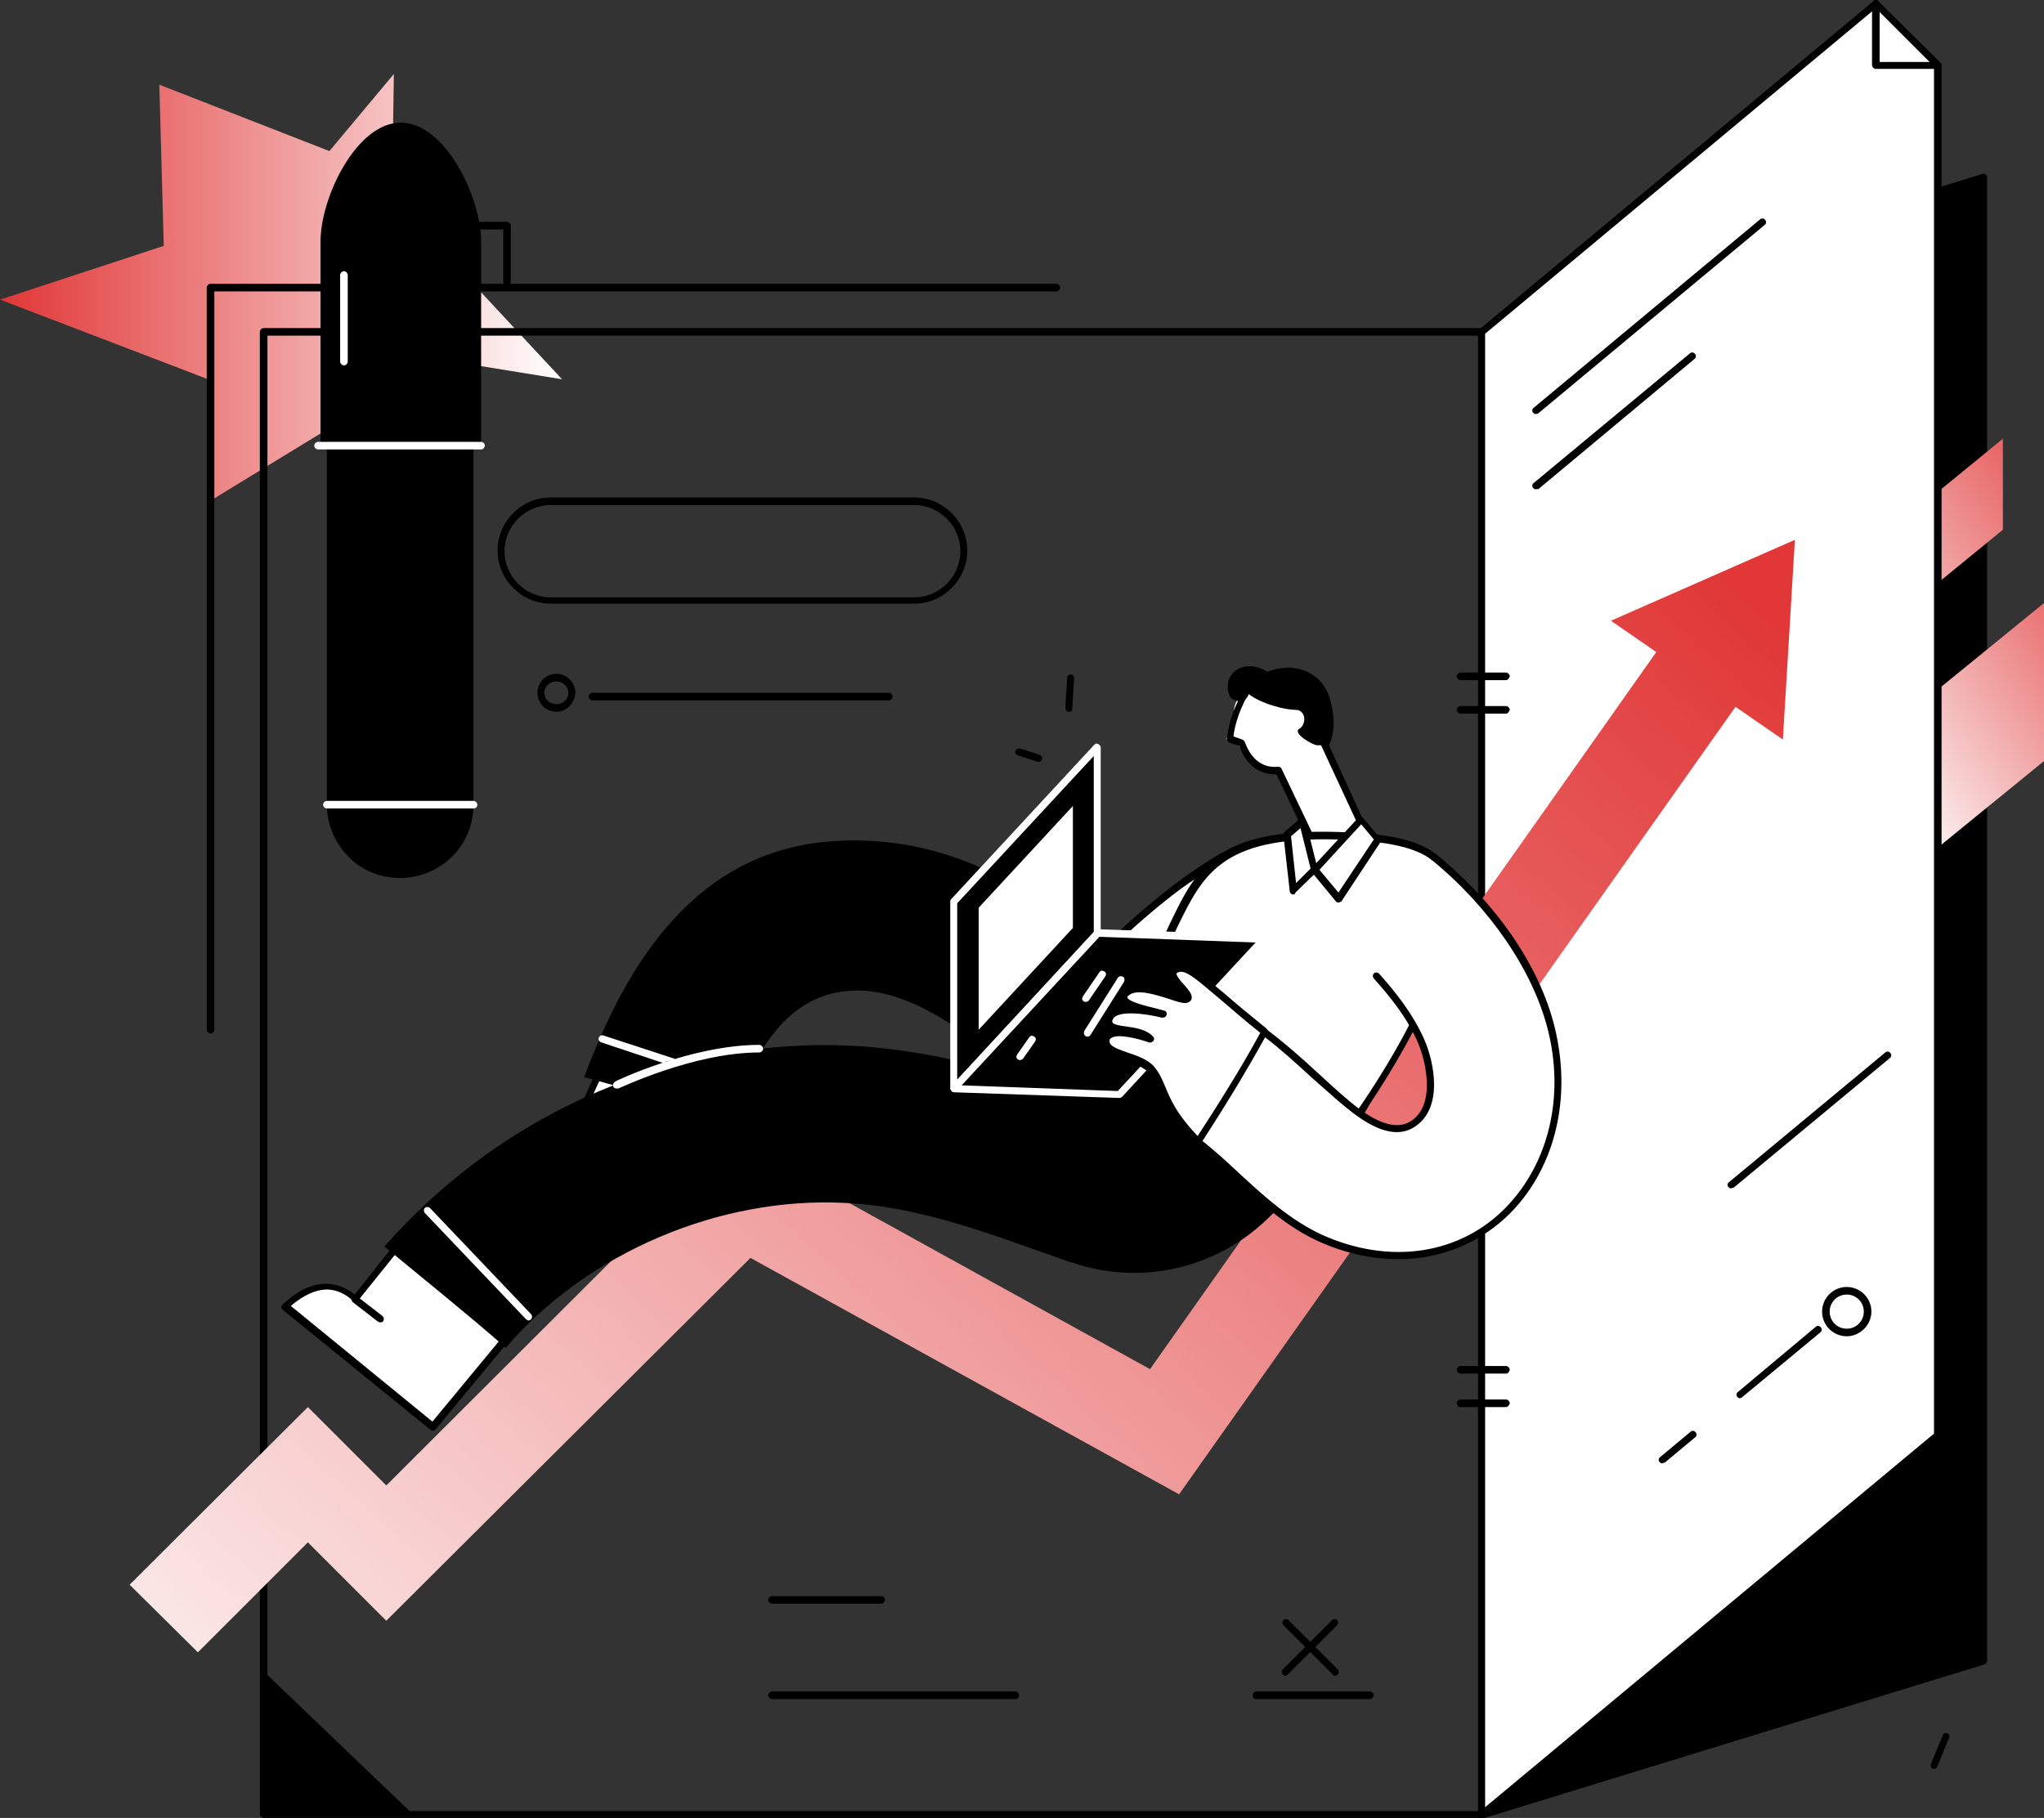 <?xml version="1.0" encoding="utf-8"?>
<!-- Generator: Adobe Illustrator 23.0.2, SVG Export Plug-In . SVG Version: 6.00 Build 0)  -->
<svg version="1.1" id="Слой_1" xmlns="http://www.w3.org/2000/svg" xmlns:xlink="http://www.w3.org/1999/xlink" x="0px" y="0px"
	 width="323.3px" height="287.6px" viewBox="0 0 323.3 287.6" style="enable-background:new 0 0 323.3 287.6;" xml:space="preserve"
	>
<rect x="0" y="0" width="323.3" height="287.6" fill="#333333" stroke="none"/>
<style type="text/css">
	.st0{fill:url(#SVGID_1_);}
	.st1{fill:url(#SVGID_2_);}
	.st2{fill:url(#SVGID_3_);}
	.st3{fill:#FFFFFF;}
	.st4{fill:url(#SVGID_4_);}
	.st5{fill:url(#SVGID_5_);}
</style>
<linearGradient id="SVGID_1_" gradientUnits="userSpaceOnUse" x1="0" y1="246.871" x2="88.885" y2="246.871" gradientTransform="matrix(1 0 0 -1 0 292.162)">
	<stop  offset="0" style="stop-color:#E13737"/>
	<stop  offset="1" style="stop-color:#FFFFFF"/>
</linearGradient>
<path class="st0" d="M52.1,23.9L25.2,13.4l0.7,25.5L0,47.4l33.7,12.9l0.1,18.6l36-22L88.9,60L62,31.1l0.3-19.4L52.1,23.9z"/>
<path d="M314.1,27.6c-0.1-0.1-0.3-0.1-0.5-0.1L234.2,52c-0.2,0.1-0.4,0.3-0.4,0.5v234.6c0,0.2,0.1,0.4,0.2,0.5
	c0.1,0.1,0.2,0.1,0.3,0.1c0,0,0.1,0,0.2,0l79.4-24.4c0.2-0.1,0.4-0.3,0.4-0.5V28.1C314.3,27.9,314.2,27.7,314.1,27.6z"/>
<linearGradient id="SVGID_2_" gradientUnits="userSpaceOnUse" x1="343.599" y1="197.199" x2="296.216" y2="164.402" gradientTransform="matrix(1 0 0 -1 0 292.162)">
	<stop  offset="0" style="stop-color:#E13737"/>
	<stop  offset="1" style="stop-color:#FFFFFF"/>
</linearGradient>
<path class="st1" d="M323.3,120.4L306,134.5v-25l17.3-14.1V120.4z"/>
<linearGradient id="SVGID_3_" gradientUnits="userSpaceOnUse" x1="332.044" y1="225.487" x2="280.722" y2="189.964" gradientTransform="matrix(1 0 0 -1 0 292.162)">
	<stop  offset="0" style="stop-color:#E13737"/>
	<stop  offset="1" style="stop-color:#FFFFFF"/>
</linearGradient>
<path class="st2" d="M316.8,83.8l-9.9,8.1V77.5l9.9-8.1V83.8z"/>
<path d="M234.3,287.6H41.7c-0.3,0-0.6-0.3-0.6-0.6V52.5c0-0.3,0.3-0.6,0.6-0.6h192.6c0.3,0,0.6,0.3,0.6,0.6v234.6
	C234.9,287.4,234.6,287.6,234.3,287.6z M42.3,286.5h191.5V53.1H42.3V286.5z"/>
<path class="st3" d="M296.7,0.6l-62.3,51.9v234.6l72.1-60.1V10.3C303.2,7.1,299.9,3.8,296.7,0.6z"/>
<path d="M234.3,287.6c-0.1,0-0.2,0-0.2,0c-0.2-0.1-0.3-0.3-0.3-0.5V52.5c0-0.2,0.1-0.3,0.2-0.4l62.3-51.9c0.2-0.2,0.5-0.2,0.8,0
	l9.8,9.7c0.1,0.1,0.2,0.2,0.2,0.4V227c0,0.2-0.1,0.3-0.2,0.4l-72.1,60.1C234.6,287.6,234.5,287.6,234.3,287.6z M234.9,52.8v233.1
	l71-59.1V10.5l-9.2-9.2L234.9,52.8z"/>
<path d="M242.9,65.5c-0.2,0-0.3-0.1-0.4-0.2c-0.2-0.2-0.2-0.6,0.1-0.8l35.8-29.8c0.2-0.2,0.6-0.2,0.8,0.1c0.2,0.2,0.2,0.6-0.1,0.8
	l-35.8,29.8C243.2,65.4,243.1,65.5,242.9,65.5z"/>
<path d="M242.9,77.4c-0.2,0-0.3-0.1-0.4-0.2c-0.2-0.2-0.2-0.6,0.1-0.8l24.7-20.5c0.2-0.2,0.6-0.2,0.8,0.1c0.2,0.2,0.2,0.6-0.1,0.8
	l-24.7,20.6C243.2,77.3,243.1,77.4,242.9,77.4z"/>
<path d="M273.8,188c-0.2,0-0.3-0.1-0.4-0.2c-0.2-0.2-0.2-0.6,0.1-0.8l24.7-20.5c0.2-0.2,0.6-0.2,0.8,0.1c0.2,0.2,0.2,0.6-0.1,0.8
	l-24.7,20.5C274,187.9,273.9,188,273.8,188z"/>
<path d="M275.2,221.2c-0.2,0-0.3-0.1-0.4-0.2c-0.2-0.2-0.2-0.6,0.1-0.8l12.3-10.3c0.2-0.2,0.6-0.2,0.8,0.1c0.2,0.2,0.2,0.6-0.1,0.8
	L275.6,221C275.5,221.1,275.3,221.2,275.2,221.2z"/>
<path d="M262.9,231.5c-0.2,0-0.3-0.1-0.4-0.2c-0.2-0.2-0.2-0.6,0.1-0.8l4.8-4c0.2-0.2,0.6-0.2,0.8,0.1c0.2,0.2,0.2,0.6-0.1,0.8
	l-4.8,4C263.1,231.4,263,231.5,262.9,231.5z"/>
<path d="M144.6,95.5H87.1c-4.6,0-8.4-3.8-8.4-8.4c0-4.6,3.8-8.4,8.4-8.4h57.5c4.6,0,8.4,3.8,8.4,8.4C153,91.7,149.2,95.5,144.6,95.5
	z M87.1,79.9c-4,0-7.3,3.3-7.3,7.3c0,4,3.3,7.3,7.3,7.3h57.5c4,0,7.3-3.3,7.3-7.3c0-4-3.3-7.3-7.3-7.3H87.1z"/>
<path d="M140.6,110.8H93.7c-0.3,0-0.6-0.3-0.6-0.6c0-0.3,0.3-0.6,0.6-0.6h46.9c0.3,0,0.6,0.3,0.6,0.6
	C141.1,110.6,140.9,110.8,140.6,110.8z"/>
<path d="M139.4,253.7h-17.3c-0.3,0-0.6-0.3-0.6-0.6c0-0.3,0.3-0.6,0.6-0.6h17.3c0.3,0,0.6,0.3,0.6,0.6
	C139.9,253.4,139.7,253.7,139.4,253.7z"/>
<path d="M160.6,268.8h-38.5c-0.3,0-0.6-0.3-0.6-0.6c0-0.3,0.3-0.6,0.6-0.6h38.5c0.3,0,0.6,0.3,0.6,0.6
	C161.2,268.5,160.9,268.8,160.6,268.8z"/>
<path d="M216.7,268.8h-18c-0.3,0-0.6-0.3-0.6-0.6c0-0.3,0.3-0.6,0.6-0.6h18c0.3,0,0.6,0.3,0.6,0.6
	C217.2,268.5,217,268.8,216.7,268.8z"/>
<path class="st3" d="M56.3,205.5l4,3.1L56.3,205.5z"/>
<path d="M88,112.6c-1.6,0-3-1.3-3-3c0-1.6,1.3-3,3-3c1.6,0,3,1.3,3,3C90.9,111.3,89.6,112.6,88,112.6z M88,107.8
	c-1,0-1.9,0.8-1.9,1.8s0.8,1.8,1.9,1.8s1.9-0.8,1.9-1.8S89,107.8,88,107.8z"/>
<path d="M33.3,163.5c-0.3,0-0.6-0.3-0.6-0.6V45.5c0-0.3,0.3-0.6,0.6-0.6h133.8c0.3,0,0.6,0.3,0.6,0.6s-0.3,0.6-0.6,0.6H33.9v116.8
	C33.9,163.2,33.6,163.5,33.3,163.5z"/>
<path d="M41.9,264.6l23.6,22.6l-23.8-0.1L41.9,264.6z"/>
<path d="M211.2,265.1c-0.1,0-0.3,0-0.4-0.2l-7.8-7.8c-0.2-0.2-0.2-0.6,0-0.8c0.2-0.2,0.6-0.2,0.8,0l7.8,7.8c0.2,0.2,0.2,0.6,0,0.8
	C211.5,265,211.3,265.1,211.2,265.1z"/>
<path d="M203.3,265.1c-0.1,0-0.3,0-0.4-0.2c-0.2-0.2-0.2-0.6,0-0.8l7.8-7.8c0.2-0.2,0.6-0.2,0.8,0c0.2,0.2,0.2,0.6,0,0.8l-7.8,7.8
	C203.6,265,203.5,265.1,203.3,265.1z"/>
<path d="M238.2,107.6h-7.2c-0.3,0-0.6-0.3-0.6-0.6c0-0.3,0.3-0.6,0.6-0.6h7.2c0.3,0,0.6,0.3,0.6,0.6
	C238.7,107.3,238.5,107.6,238.2,107.6z"/>
<path d="M238.2,112.9h-7.2c-0.3,0-0.6-0.3-0.6-0.6c0-0.3,0.3-0.6,0.6-0.6h7.2c0.3,0,0.6,0.3,0.6,0.6
	C238.7,112.6,238.5,112.9,238.2,112.9z"/>
<path d="M238.2,217.3h-7.2c-0.3,0-0.6-0.3-0.6-0.6c0-0.3,0.3-0.6,0.6-0.6h7.2c0.3,0,0.6,0.3,0.6,0.6
	C238.7,217.1,238.5,217.3,238.2,217.3z"/>
<path d="M238.2,222.6h-7.2c-0.3,0-0.6-0.3-0.6-0.6c0-0.3,0.3-0.6,0.6-0.6h7.2c0.3,0,0.6,0.3,0.6,0.6
	C238.7,222.3,238.5,222.6,238.2,222.6z"/>
<path class="st3" d="M292.1,210.8c1.8,0,3.3-1.5,3.3-3.3s-1.5-3.3-3.3-3.3s-3.3,1.5-3.3,3.3S290.3,210.8,292.1,210.8z"/>
<path d="M292.1,211.4c-2.1,0-3.9-1.7-3.9-3.9c0-2.1,1.7-3.9,3.9-3.9c2.1,0,3.9,1.7,3.9,3.9C296,209.6,294.2,211.4,292.1,211.4z
	 M292.1,204.8c-1.5,0-2.7,1.2-2.7,2.7c0,1.5,1.2,2.7,2.7,2.7c1.5,0,2.7-1.2,2.7-2.7C294.8,206,293.6,204.8,292.1,204.8z"/>
<path d="M306.5,10.9h-9.8c-0.3,0-0.6-0.3-0.6-0.6V0.6c0-0.3,0.3-0.6,0.6-0.6s0.6,0.3,0.6,0.6v9.2h9.2c0.3,0,0.6,0.3,0.6,0.6
	C307,10.7,306.8,10.9,306.5,10.9z"/>
<linearGradient id="SVGID_4_" gradientUnits="userSpaceOnUse" x1="255.788" y1="216.471" x2="33.864" y2="-28.084" gradientTransform="matrix(1 0 0 -1 0 292.162)">
	<stop  offset="0" style="stop-color:#E13737"/>
	<stop  offset="1" style="stop-color:#FFFFFF"/>
</linearGradient>
<path class="st4" d="M264.7,99.3l-82.8,117.3L116,180.2l-54.9,54.8l-12.4-12.4l-28.2,28.1l10.8,10.7L48.7,244l12.4,12.4l57.6-57.4
	l67.8,37.4l91.2-129.1C273.3,104.6,269,102,264.7,99.3z"/>
<linearGradient id="SVGID_5_" gradientUnits="userSpaceOnUse" x1="278.591" y1="195.78" x2="56.667" y2="-48.777" gradientTransform="matrix(1 0 0 -1 0 292.162)">
	<stop  offset="0" style="stop-color:#E13737"/>
	<stop  offset="1" style="stop-color:#FFFFFF"/>
</linearGradient>
<path class="st5" d="M283.9,85.4L282,117l-27.2-18.8L283.9,85.4z"/>
<path d="M51.7,64v63.3c0,3.4,1.5,6.5,3.9,8.7c2,1.8,4.7,2.9,7.7,2.9c3.7,0,7.1-1.8,9.2-4.5c1.5-2,2.4-4.4,2.4-7.1V64H51.7z"/>
<path d="M76.1,70.3V38.2c0-7-5.7-18.8-12.7-18.8c-7,0-12.7,11.8-12.7,18.8v32.2H76.1z"/>
<path class="st3" d="M76.1,71.1H50.3c-0.3,0-0.6-0.3-0.6-0.6c0-0.3,0.3-0.6,0.6-0.6h25.8c0.3,0,0.6,0.3,0.6,0.6
	C76.6,70.9,76.4,71.1,76.1,71.1z"/>
<path d="M80.2,45.2c-0.3,0-0.6-0.3-0.6-0.6v-8.3h-12c-0.3,0-0.6-0.3-0.6-0.6c0-0.3,0.3-0.6,0.6-0.6h12.6c0.3,0,0.6,0.3,0.6,0.6v8.9
	C80.7,44.9,80.5,45.2,80.2,45.2z"/>
<path class="st3" d="M74.9,127.9H51.7c-0.3,0-0.6-0.3-0.6-0.6c0-0.3,0.3-0.6,0.6-0.6h23.2c0.3,0,0.6,0.3,0.6,0.6
	C75.5,127.7,75.2,127.9,74.9,127.9z"/>
<path class="st3" d="M54.4,57.8c-0.3,0-0.6-0.3-0.6-0.6V43.5c0-0.3,0.3-0.6,0.6-0.6c0.3,0,0.6,0.3,0.6,0.6v13.8
	C54.9,57.6,54.7,57.8,54.4,57.8z"/>
<path d="M169.1,112.6C169.1,112.6,169.1,112.6,169.1,112.6c-0.4,0-0.6-0.3-0.6-0.6l0.3-4.8c0-0.3,0.3-0.5,0.6-0.5
	c0.3,0,0.5,0.3,0.5,0.6l-0.3,4.8C169.7,112.4,169.4,112.6,169.1,112.6z"/>
<path d="M164.3,120.5c-0.1,0-0.1,0-0.2,0l-3.1-1c-0.3-0.1-0.5-0.4-0.4-0.7c0.1-0.3,0.4-0.4,0.7-0.4l3.1,1c0.3,0.1,0.5,0.4,0.4,0.7
	C164.8,120.4,164.5,120.5,164.3,120.5z"/>
<path d="M305.4,279.3c0-0.1,0-0.1,0-0.2l1.9-4.6c0.1-0.3,0.5-0.4,0.7-0.3c0.3,0.1,0.4,0.4,0.3,0.7l-1.9,4.6
	c-0.1,0.3-0.5,0.4-0.7,0.3C305.6,279.8,305.4,279.6,305.4,279.3z"/>
<path class="st3" d="M95.3,168.6c0,0-4.3,9.1-8.3,19.3l7.1,2l16.2-20.2L95.3,168.6z"/>
<path d="M94.2,190.4c0,0-0.1,0-0.1,0l-7.1-2c-0.2,0-0.3-0.1-0.4-0.3c-0.1-0.1-0.1-0.3,0-0.4c3.9-10.1,8.2-19.3,8.3-19.4
	c0.1-0.2,0.3-0.3,0.5-0.3l15.1,1.1c0.2,0,0.4,0.1,0.5,0.3c0.1,0.2,0,0.4-0.1,0.6l-16.2,20.2C94.5,190.4,94.3,190.4,94.2,190.4z
	 M87.8,187.5l6.2,1.7l15.3-19.1l-13.6-1C94.8,170.9,91.2,178.8,87.8,187.5z"/>
<path class="st3" d="M63.9,195.9l-7.7,9.7c0,0-4.6-5.1-11.1,1.1l23.4,19l13.7-16.5L63.9,195.9z"/>
<path d="M68.5,226.3c-0.1,0-0.3,0-0.4-0.1l-23.4-19c-0.1-0.1-0.2-0.3-0.2-0.4c0-0.2,0.1-0.3,0.2-0.4c2.4-2.3,4.8-3.4,7.1-3.3
	c2.1,0.1,3.6,1.1,4.3,1.7l7.3-9.2c0.2-0.2,0.5-0.3,0.8-0.1l18.2,13.4c0.1,0.1,0.2,0.2,0.2,0.4c0,0.2,0,0.3-0.1,0.4L69,226
	C68.8,226.2,68.7,226.3,68.5,226.3z M46,206.6l22.4,18.3l12.9-15.6L64,196.6l-7.4,9.2c-0.1,0.1-0.3,0.2-0.4,0.2
	c-0.1,0-0.3-0.1-0.4-0.2c0,0-1.5-1.7-4-1.8C49.9,204,48,204.9,46,206.6z"/>
<path d="M212.1,179.9c5-3.5,7.8-10.4,4.2-16c-3.4-5.3-10.4-7.5-16-4.2c-6.3,3.7-12.5,7.7-18.6,11.8c-1.7,1.2-3.2,2.8-4.2,4.6
	c-3-1.1-6-2.2-9-3.3c-13.5-4.7-27.1-8-41.5-7.4c-25.6,1-49.4,12.7-66.2,31.8c6.4,5.3,12.9,10.5,19.2,16c13.1-15.2,34-23.9,53.6-22.9
	c12.4,0.6,23.7,5.2,35.2,9.2c0.2,0.1,0.5,0.2,0.7,0.2c10.9,3.8,22.9,1,31.1-7c3.9-3.8,7.8-7.6,11.9-11.3c-1-0.4-1.6-0.5-2.3-0.4
	c0.3-0.2,0.7-0.4,1-0.6S211.8,180.2,212.1,179.9z"/>
<path d="M191.2,159.7c-2.5,0-4.5,0.6-6.2,1.7c-13.7-16.2-31.1-30-53.6-28.3c-21.4,1.6-32.3,19.3-39,37.3c7.7,2.1,15.5,4.3,23.2,6.5
	c3.5-9.7,8.5-20.1,19.9-20.2c14-0.1,30.3,18,38.3,27.8c5,6.1,10.8,3.5,14-2.1c1,0.3,2.2,0.5,3.4,0.5
	C206.2,183,206.3,159.7,191.2,159.7z"/>
<path class="st3" d="M97.5,172.2c-0.2,0-0.4-0.1-0.5-0.3c-0.1-0.3,0-0.6,0.3-0.8c0.1-0.1,12.1-5.8,22.8-5.8c0.3,0,0.6,0.3,0.6,0.6
	c0,0.3-0.3,0.6-0.6,0.6c-10.4,0-22.2,5.7-22.3,5.7C97.7,172.2,97.6,172.2,97.5,172.2z"/>
<path class="st3" d="M83.6,208.9c-0.1,0-0.3-0.1-0.4-0.2l-16-16.8c-0.2-0.2-0.2-0.6,0-0.8c0.2-0.2,0.6-0.2,0.8,0l16,16.8
	c0.2,0.2,0.2,0.6,0,0.8C83.9,208.8,83.8,208.9,83.6,208.9z"/>
<path class="st3" d="M105.5,167.9c0.4-0.1,0.9-0.2,1.3-0.2c-0.1-0.2-0.2-0.3-0.4-0.3l-11-3.6c-0.3-0.1-0.6,0.1-0.7,0.4
	c-0.1,0.3,0.1,0.6,0.4,0.7l9.9,3.3C105.2,168,105.4,167.9,105.5,167.9z"/>
<path d="M60.2,209.2c-0.1,0-0.2,0-0.4-0.1l-4-3.1c-0.2-0.2-0.3-0.5-0.1-0.8c0.2-0.2,0.5-0.3,0.8-0.1l4,3.1c0.2,0.2,0.3,0.5,0.1,0.8
	C60.6,209.1,60.4,209.2,60.2,209.2z"/>
<path class="st3" d="M205.3,107.6c-7.3,0-10.3,2.5-10.1,5.1c0.2,2.6-1.2,4.2-1.2,4.2l1.9,1c0,0,2.7,5.1,6.3,4.2l4.6,10.3l1.4,4.5
	l7-7.3l-8.5-18.8L205.3,107.6z"/>
<path d="M209.8,110.8c-0.1-0.5-0.3-1.2-0.5-2c-1.6-1.2-3.4-2.2-5.1-3.2c-1.2,0-2.4,0.3-3.5,0.8c-1.4-0.9-3.2-1.4-4.8-0.6
	c-1.6,0.8-2.1,2.7-1.4,4.3c0.4,0.8,1.6,1,2.3,0.6c0.4-0.2,0.6-0.5,0.7-0.9c2.1,1.6,5.8,2.5,7.4,2.5c1.7,0,1.8,2.3,0.6,3
	c-1.1,0.7,2,2.5,2.8,2.6c0.3,0,0.6,0,1,0C210.5,116.2,210.7,113.9,209.8,110.8z"/>
<path d="M210.8,140.5c0,0-0.1,0-0.1,0c-0.2,0-0.3-0.2-0.4-0.3l-8.4-17.7c-4.1,0.1-5.5-3.4-5.9-4.5l-1.5-0.5
	c-0.2-0.1-0.4-0.3-0.4-0.5c0-0.1,0-3.2,2.5-7.6c1.4-2.5,4.9-4.1,8.1-3.7c2.9,0.4,4.9,2.2,5.7,5c0.8,2.9,0.7,5.3-0.2,7.2l7.8,17
	c0.1,0.2,0,0.5-0.2,0.7l-6.7,4.9C211.1,140.4,210.9,140.5,210.8,140.5z M202.2,121.3c0.2,0,0.4,0.1,0.5,0.3l8.3,17.4l5.8-4.2
	L209,118c-0.1-0.2-0.1-0.4,0-0.5c0.9-1.6,1-3.9,0.2-6.6c-0.9-3.3-3.4-4-4.8-4.2c-2.8-0.3-5.8,1-7,3.2c-1.8,3.2-2.2,5.7-2.3,6.6
	l1.4,0.5c0.2,0.1,0.3,0.2,0.4,0.4C197,117.5,198.1,121.7,202.2,121.3C202.2,121.3,202.2,121.3,202.2,121.3z"/>
<path class="st3" d="M174.7,150.6l13.8,7.4l4.2-21C184.5,141,174.7,150.6,174.7,150.6z"/>
<path d="M174.1,151.5c-0.1,0-0.3,0-0.4-0.2c-0.2-0.2-0.2-0.6,0-0.8c0.1-0.1,9.8-10,19.4-15.5c0.3-0.2,0.6-0.1,0.8,0.2
	c0.2,0.3,0.1,0.6-0.2,0.8c-9.5,5.4-19.1,15.2-19.2,15.3C174.4,151.5,174.2,151.5,174.1,151.5z"/>
<path class="st3" d="M213.6,132.3c-25.2-1.4-24.3,8.4-31.2,20.3c-3.8,6.5-6.5,10.6-6.5,10.6l33.7,20.4c0,0,11.7-14.6,17-28.3
	C233.1,138,229.7,133.2,213.6,132.3z"/>
<path d="M209.6,184.2c-0.1,0-0.2,0-0.3-0.1l-33.7-20.4c-0.1-0.1-0.2-0.2-0.3-0.4c0-0.1,0-0.3,0.1-0.4c0,0,2.8-4.2,6.5-10.6
	c1.2-2.1,2.2-4.1,3.1-6.1c4.4-9.1,7.5-15.6,28.6-14.5c8.5,0.4,13.1,2,15.2,5.3c2.3,3.5,1.8,9.1-1.8,18.5
	c-5.2,13.6-16.9,28.3-17,28.4C209.9,184.1,209.7,184.2,209.6,184.2z M176.7,163l32.8,19.8c1.9-2.4,11.9-15.5,16.6-27.7
	c3.4-8.9,4-14.3,1.9-17.4c-1.9-2.9-6.2-4.4-14.3-4.8c-20.3-1.1-23.3,5.2-27.5,13.8c-0.9,2-1.9,4-3.2,6.2
	C179.8,158.1,177.5,161.8,176.7,163z"/>
<path class="st3" d="M206,130l-2.4,2.1l1,8.9l3.4-3.3L206,130z"/>
<path d="M204.6,141.5c-0.1,0-0.1,0-0.2,0c-0.2-0.1-0.4-0.3-0.4-0.5l-1-8.9c0-0.2,0-0.4,0.2-0.5l2.4-2.1c0.1-0.1,0.4-0.2,0.5-0.1
	c0.2,0.1,0.3,0.2,0.4,0.4l1.9,7.6c0,0.2,0,0.4-0.1,0.5l-3.4,3.3C204.9,141.4,204.7,141.5,204.6,141.5z M204.2,132.3l0.8,7.4l2.3-2.3
	l-1.6-6.4L204.2,132.3z"/>
<path class="st3" d="M215.2,129.6l-7.3,7.9l3.8,4.6l6.2-9.4L215.2,129.6z"/>
<path d="M211.7,142.8c-0.2,0-0.3-0.1-0.4-0.2l-3.8-4.6c-0.2-0.2-0.2-0.5,0-0.7l7.3-7.9c0.1-0.1,0.2-0.2,0.4-0.2
	c0.2,0,0.3,0.1,0.4,0.2l2.7,3.2c0.2,0.2,0.2,0.5,0,0.7l-6.2,9.4C212.1,142.6,212,142.7,211.7,142.8
	C211.7,142.8,211.7,142.8,211.7,142.8z M208.7,137.6l3,3.6l5.6-8.4l-2-2.4L208.7,137.6z"/>
<path d="M173.6,147.6l-22.7,24.5v-29.5l22.7-24.5V147.6z"/>
<path class="st3" d="M150.9,172.7c-0.1,0-0.1,0-0.2,0c-0.2-0.1-0.4-0.3-0.4-0.5v-29.5c0-0.1,0-0.3,0.1-0.4l22.7-24.5
	c0.2-0.2,0.4-0.2,0.6-0.1c0.2,0.1,0.4,0.3,0.4,0.5v29.5c0,0.1,0,0.3-0.1,0.4l-22.7,24.5C151.2,172.7,151,172.7,150.9,172.7z
	 M151.4,142.9v27.9l21.6-23.3v-27.9L151.4,142.9z"/>
<path class="st3" d="M169.7,146.8l-14.9,16.1v-19.3l14.9-16.1V146.8z"/>
<path d="M173.6,147.6l-22.7,24.5l26.2,0.9l22.7-24.6L173.6,147.6z"/>
<path class="st3" d="M177.1,173.7L177.1,173.7l-26.2-0.9c-0.2,0-0.4-0.1-0.5-0.4c-0.1-0.2,0-0.4,0.1-0.6l22.7-24.6
	c0.1-0.1,0.3-0.2,0.4-0.2l26.2,0.9c0.2,0,0.4,0.1,0.5,0.4c0.1,0.2,0,0.4-0.1,0.6l-22.7,24.6C177.4,173.6,177.2,173.7,177.1,173.7z
	 M152.1,171.7l24.7,0.9l21.8-23.5l-24.7-0.9L152.1,171.7z"/>
<path class="st3" d="M161.3,167.7c-0.1,0-0.2,0-0.3-0.1c-0.3-0.2-0.3-0.5-0.1-0.8l1.9-2.7c0.2-0.3,0.5-0.3,0.8-0.1
	c0.3,0.2,0.3,0.5,0.1,0.8l-1.9,2.7C161.7,167.6,161.5,167.7,161.3,167.7z"/>
<path class="st3" d="M171.7,158.5c-0.1,0-0.2,0-0.3-0.1c-0.3-0.2-0.3-0.5-0.1-0.8l2.6-3.8c0.2-0.3,0.5-0.3,0.8-0.1
	c0.3,0.2,0.3,0.5,0.1,0.8l-2.6,3.8C172.1,158.4,171.9,158.5,171.7,158.5z"/>
<path class="st3" d="M172,164c-0.1,0-0.2,0-0.3-0.1c-0.3-0.2-0.3-0.5-0.2-0.8l5.3-8.4c0.2-0.3,0.5-0.3,0.8-0.2
	c0.3,0.2,0.3,0.5,0.2,0.8l-5.3,8.4C172.4,163.9,172.2,164,172,164z"/>
<path class="st3" d="M199.9,163.3c-9.1-7.4-11.6-10.6-13.6-9.8c-2.3,0.8,1.7,3.5,1.7,4.5c0,1.6-7.3-3-9.8-0.7
	c-2,1.9,4.5,2.8,5.9,3.4c0,0-7.4-2-8.5,0.6c-1,2.6,4.5,1.2,6.5,3.3c0,0-6.6-2.3-7,0.1c-0.5,2.5,5.1,2.3,7.2,4.7
	c2.1,2.5,1.2,5.1,7.2,11.3L199.9,163.3z"/>
<path d="M189.4,181.3c-0.1,0-0.3-0.1-0.4-0.2c-3.9-4-4.9-6.6-5.7-8.5c-0.4-1.1-0.8-1.9-1.5-2.8c-0.9-1-2.4-1.5-3.8-2
	c-1.9-0.7-3.9-1.3-3.5-3.2c0.1-0.5,0.4-0.9,0.9-1.2c0.1-0.1,0.3-0.2,0.5-0.2c-0.3-0.2-0.6-0.4-0.8-0.7c-0.2-0.4-0.2-0.9,0-1.5
	c0.4-1.1,1.7-1.5,3.2-1.7c-0.5-0.3-0.9-0.7-1-1.1c-0.1-0.3-0.1-0.9,0.5-1.4c1.7-1.6,5-0.5,7.4,0.2c0.7,0.2,1.6,0.5,2.1,0.6
	c-0.2-0.3-0.5-0.7-0.8-1c-0.8-0.9-1.7-1.9-1.4-2.8c0.1-0.4,0.5-0.8,1-1c1.7-0.6,3.4,0.9,7.6,4.4c1.7,1.5,3.9,3.3,6.6,5.5
	c0.2,0.2,0.3,0.5,0.1,0.8c-0.2,0.2-0.5,0.3-0.8,0.1c-2.8-2.2-4.9-4.1-6.7-5.6c-3.7-3.1-5.3-4.6-6.5-4.2c-0.2,0.1-0.3,0.1-0.3,0.2
	c-0.1,0.3,0.7,1.3,1.2,1.8c0.7,0.8,1.2,1.4,1.2,2c0,0.3-0.1,0.5-0.4,0.7c-0.6,0.4-1.5,0.1-3.3-0.5c-2.2-0.7-5.1-1.6-6.3-0.5
	c-0.2,0.1-0.2,0.3-0.2,0.3c0.2,0.7,3.2,1.4,4.4,1.7c0.7,0.2,1.2,0.3,1.5,0.4c0.3,0.1,0.4,0.4,0.3,0.7c-0.1,0.3-0.4,0.4-0.7,0.4
	c-2.3-0.6-7.2-1.3-7.8,0.3c-0.1,0.2-0.1,0.4,0,0.5c0.2,0.3,1.3,0.5,2.2,0.6c1.5,0.2,3.2,0.5,4.2,1.6c0.2,0.2,0.2,0.5,0,0.7
	s-0.4,0.3-0.7,0.2c-1.7-0.6-4.9-1.4-5.9-0.7c-0.2,0.1-0.3,0.2-0.3,0.4c-0.1,0.8,0.8,1.2,2.8,1.9c1.5,0.5,3.3,1.1,4.3,2.3
	c0.8,1,1.2,1.9,1.7,3.1c0.8,1.9,1.7,4.3,5.5,8.2c0.2,0.2,0.2,0.6,0,0.8C189.7,181.2,189.5,181.3,189.4,181.3z"/>
<path class="st3" d="M217.6,154.4c2.8,3.1,5.5,6.5,7.1,10.4c1.6,3.8,2.8,10.4-1.4,13.1c-3.7,2.3-8.6-1.7-11.3-4
	c-4.1-3.5-7.8-7.3-12.1-10.5c-3.2,6-6.8,11.7-10.5,17.4c6.5,5,11.7,11.6,19.4,15.1c10.2,4.6,21.9,3.8,29.9-4.6
	c7.3-7.7,9.2-18.6,6.6-28.6c-2.6-10.6-10.2-20.4-18.5-27.1L217.6,154.4z"/>
<path d="M221.2,199.2c-4.1,0-8.4-0.9-12.6-2.8c-5.1-2.3-9.2-6.1-13.1-9.7c-2-1.9-4.2-3.8-6.4-5.5c-0.2-0.2-0.3-0.5-0.1-0.8
	c3.5-5.4,7.2-11.2,10.5-17.3c0.1-0.1,0.2-0.2,0.4-0.3c0.2,0,0.3,0,0.5,0.1c2.8,2.1,5.5,4.5,8,6.8c1.3,1.2,2.7,2.5,4.1,3.7
	c3.3,2.9,7.5,5.9,10.6,4c4-2.5,2.5-9.3,1.2-12.4c-1.7-4-4.5-7.4-7-10.2c-0.2-0.2-0.2-0.6,0-0.8c0.2-0.2,0.6-0.2,0.8,0
	c2.6,2.9,5.4,6.4,7.2,10.5c1.6,3.7,3,10.9-1.6,13.8c-4.2,2.7-9.6-2.1-12-4.1c-1.4-1.2-2.8-2.5-4.2-3.7c-2.4-2.2-4.8-4.4-7.4-6.4
	c-3.2,5.8-6.6,11.3-9.9,16.4c2.1,1.7,4.1,3.5,6,5.3c3.9,3.6,7.9,7.2,12.8,9.5c10.8,4.9,22,3.2,29.3-4.4c6.7-7,9.2-17.5,6.5-28.1
	c-2.4-9.4-9.3-19.4-18.4-26.8c-0.2-0.2-0.3-0.5-0.1-0.8c0.2-0.2,0.5-0.3,0.8-0.1c9.4,7.6,16.4,17.6,18.8,27.4
	c2.7,11,0.2,21.9-6.8,29.2C234.3,196.6,228,199.2,221.2,199.2z"/>
</svg>
